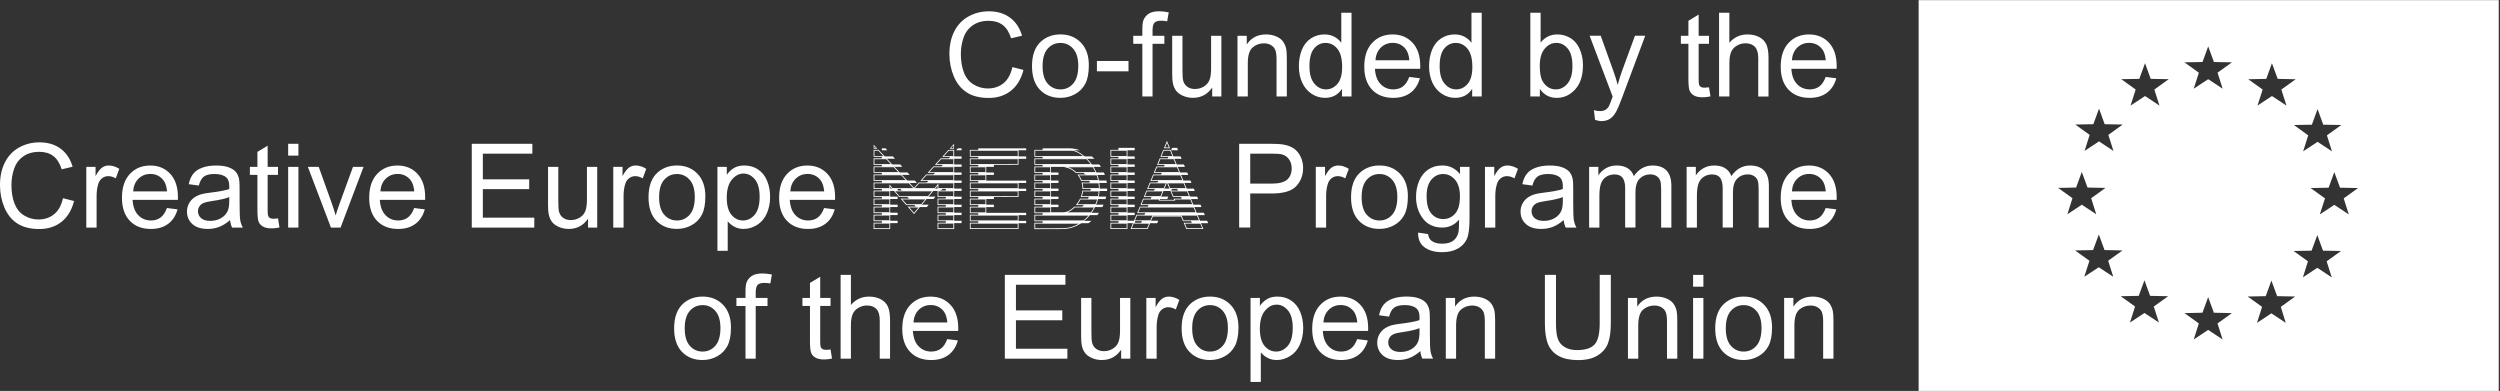 <svg enable-background="new 0 0 1068 167" viewBox="0 0 1068 167" xmlns="http://www.w3.org/2000/svg" xmlns:xlink="http://www.w3.org/1999/xlink"><rect x="0" y="0" width="1068" height="167" fill="#333333" stroke="none"/><clipPath id="a"><path d="m0 .05h1067.46v166.89h-1067.46z"/></clipPath><g fill="#fff"><path d="m432.49 28.67 4.74 1.2c-.99 3.89-2.78 6.85-5.36 8.9-2.58 2.04-5.73 3.07-9.46 3.07-3.86 0-6.99-.79-9.41-2.36s-4.26-3.84-5.52-6.82-1.89-6.18-1.89-9.6c0-3.73.71-6.98 2.14-9.75 1.42-2.77 3.45-4.88 6.08-6.32s5.52-2.16 8.68-2.16c3.58 0 6.59.91 9.03 2.74 2.44 1.82 4.14 4.39 5.1 7.69l-4.66 1.1c-.83-2.61-2.04-4.5-3.61-5.69-1.58-1.19-3.57-1.78-5.96-1.78-2.75 0-5.05.66-6.9 1.98s-3.15 3.09-3.89 5.31c-.75 2.22-1.12 4.51-1.12 6.87 0 3.04.44 5.7 1.33 7.97s2.27 3.97 4.14 5.09 3.9 1.68 6.08 1.68c2.65 0 4.9-.77 6.74-2.29 1.83-1.55 3.07-3.82 3.72-6.83"/><path d="m440.87 28.25c0-4.8 1.33-8.36 4-10.67 2.23-1.92 4.95-2.88 8.15-2.88 3.57 0 6.48 1.17 8.74 3.5 2.26 2.34 3.39 5.56 3.39 9.68 0 3.34-.5 5.96-1.5 7.87s-2.46 3.4-4.37 4.46-4 1.59-6.26 1.59c-3.63 0-6.56-1.16-8.8-3.49-2.23-2.33-3.35-5.68-3.35-10.06m4.52 0c0 3.32.72 5.81 2.17 7.46s3.27 2.48 5.47 2.48c2.18 0 3.99-.83 5.44-2.49s2.17-4.19 2.17-7.59c0-3.21-.73-5.64-2.18-7.29-1.46-1.65-3.27-2.48-5.43-2.48-2.2 0-4.02.82-5.47 2.46-1.45 1.65-2.17 4.13-2.17 7.45z"/><path d="m468.6 26.05h13.5v4.42h-13.5z"/><path d="m488.01 41.21v-22.5h-3.88v-3.42h3.88v-2.76c0-1.74.15-3.04.46-3.88.42-1.14 1.17-2.06 2.23-2.77 1.07-.71 2.56-1.06 4.48-1.06 1.24 0 2.6.15 4.1.44l-.66 3.83c-.91-.16-1.77-.25-2.59-.25-1.34 0-2.28.29-2.83.86s-.83 1.63-.83 3.2v2.39h5.05v3.42h-5.05v22.51h-4.36"/><path d="m517.85 41.21v-3.81c-2.02 2.93-4.76 4.39-8.23 4.39-1.53 0-2.96-.29-4.28-.88-1.33-.59-2.31-1.32-2.95-2.21s-1.1-1.97-1.36-3.26c-.18-.86-.27-2.23-.27-4.1v-16.05h4.39v14.38c0 2.29.09 3.84.27 4.64.28 1.16.86 2.06 1.76 2.72.89.66 2 .99 3.32.99s2.55-.34 3.71-1.01c1.16-.68 1.97-1.6 2.45-2.76s.72-2.85.72-5.07v-13.89h4.39v25.93h-3.92"/><path d="m528.66 41.21v-25.92h3.96v3.69c1.9-2.85 4.65-4.27 8.25-4.27 1.56 0 3 .28 4.31.84s2.29 1.3 2.94 2.21 1.11 1.99 1.37 3.25c.16.81.24 2.24.24 4.27v15.94h-4.39v-15.78c0-1.79-.17-3.13-.51-4.02s-.95-1.59-1.82-2.12-1.89-.79-3.06-.79c-1.87 0-3.49.6-4.85 1.78-1.36 1.19-2.04 3.44-2.04 6.76v14.16z"/><path d="m573.29 41.21v-3.27c-1.65 2.57-4.06 3.86-7.25 3.86-2.07 0-3.97-.57-5.7-1.71s-3.08-2.73-4.03-4.77-1.43-4.39-1.43-7.04c0-2.59.43-4.94 1.29-7.04.86-2.11 2.16-3.72 3.88-4.85 1.72-1.12 3.65-1.68 5.79-1.68 1.56 0 2.95.33 4.18.99 1.22.66 2.21 1.52 2.98 2.58v-12.85h4.37v35.79h-4.08m-13.89-12.94c0 3.32.7 5.8 2.1 7.45 1.4 1.64 3.05 2.46 4.96 2.46 1.92 0 3.55-.79 4.9-2.36 1.34-1.57 2.01-3.97 2.01-7.19 0-3.55-.68-6.15-2.05-7.81s-3.05-2.49-5.05-2.49c-1.95 0-3.59.8-4.9 2.39-1.32 1.6-1.97 4.11-1.97 7.55z"/><path d="m602.03 32.87 4.54.56c-.72 2.65-2.04 4.71-3.98 6.18s-4.41 2.2-7.42 2.2c-3.79 0-6.8-1.17-9.02-3.5s-3.33-5.61-3.33-9.83c0-4.36 1.12-7.75 3.37-10.16s5.16-3.61 8.74-3.61c3.47 0 6.3 1.18 8.5 3.54s3.3 5.68 3.3 9.96c0 .26-.01.65-.02 1.17h-19.34c.16 2.85.97 5.03 2.42 6.54s3.25 2.27 5.42 2.27c1.61 0 2.99-.42 4.13-1.27 1.12-.85 2.02-2.2 2.69-4.05m-14.43-7.11h14.48c-.2-2.18-.75-3.82-1.66-4.91-1.4-1.69-3.21-2.54-5.44-2.54-2.02 0-3.72.68-5.09 2.03-1.38 1.35-2.15 3.16-2.29 5.42z"/><path d="m628.91 41.21v-3.27c-1.64 2.57-4.06 3.86-7.25 3.86-2.07 0-3.97-.57-5.7-1.71s-3.08-2.73-4.03-4.77-1.43-4.39-1.43-7.04c0-2.59.43-4.94 1.29-7.04.86-2.11 2.16-3.72 3.88-4.85 1.72-1.12 3.65-1.68 5.79-1.68 1.56 0 2.95.33 4.17.99s2.21 1.52 2.98 2.58v-12.85h4.37v35.79h-4.07m-13.89-12.94c0 3.32.7 5.8 2.1 7.45 1.4 1.64 3.05 2.46 4.96 2.46 1.92 0 3.55-.79 4.9-2.36 1.34-1.57 2.01-3.97 2.01-7.19 0-3.55-.68-6.15-2.05-7.81s-3.05-2.49-5.05-2.49c-1.95 0-3.59.8-4.9 2.39-1.32 1.6-1.97 4.11-1.97 7.55z"/><path d="m657.84 41.21h-4.08v-35.78h4.39v12.77c1.86-2.33 4.22-3.49 7.1-3.49 1.6 0 3.1.32 4.53.97 1.42.64 2.6 1.55 3.52 2.71s1.64 2.57 2.16 4.21.78 3.4.78 5.27c0 4.44-1.1 7.88-3.3 10.3-2.2 2.43-4.83 3.64-7.91 3.64-3.06 0-5.46-1.28-7.2-3.83v3.23m-.04-13.15c0 3.11.42 5.35 1.27 6.74 1.38 2.26 3.26 3.39 5.61 3.39 1.92 0 3.58-.83 4.98-2.5s2.1-4.15 2.1-7.46c0-3.39-.67-5.88-2.01-7.49s-2.97-2.42-4.87-2.42c-1.92 0-3.58.83-4.98 2.5s-2.1 4.08-2.1 7.24z"/><path d="m681.4 51.2-.49-4.13c.96.26 1.8.39 2.51.39.98 0 1.76-.16 2.34-.49.59-.32 1.06-.78 1.44-1.37.28-.44.72-1.53 1.34-3.27.08-.24.21-.6.39-1.07l-9.84-25.98h4.74l5.39 15.01c.7 1.9 1.33 3.91 1.88 6.01.5-2.02 1.11-3.99 1.81-5.91l5.54-15.11h4.39l-9.86 26.37c-1.06 2.85-1.88 4.81-2.47 5.89-.78 1.45-1.68 2.51-2.68 3.18-1.01.68-2.21 1.01-3.61 1.01-.84.01-1.78-.17-2.82-.53"/><path d="m730.08 37.29.64 3.88c-1.24.26-2.34.39-3.32.39-1.6 0-2.83-.25-3.71-.76-.88-.5-1.5-1.17-1.86-1.99s-.54-2.55-.54-5.19v-14.91h-3.22v-3.42h3.22v-6.42l4.37-2.64v9.06h4.42v3.42h-4.42v15.16c0 1.25.08 2.06.23 2.42s.41.64.75.86c.35.21.85.32 1.5.32.5-.01 1.14-.07 1.94-.18"/><path d="m734.38 41.21v-35.78h4.4v12.84c2.05-2.38 4.64-3.56 7.76-3.56 1.92 0 3.59.38 5.01 1.14s2.43 1.8 3.04 3.14c.61 1.33.92 3.27.92 5.81v16.43h-4.39v-16.44c0-2.2-.48-3.8-1.43-4.8s-2.3-1.5-4.04-1.5c-1.3 0-2.53.34-3.67 1.01-1.15.68-1.97 1.59-2.45 2.75-.49 1.15-.73 2.75-.73 4.79v14.18h-4.42"/><path d="m779.93 32.87 4.54.56c-.72 2.65-2.04 4.71-3.98 6.18s-4.41 2.2-7.42 2.2c-3.79 0-6.8-1.17-9.02-3.5s-3.33-5.61-3.33-9.83c0-4.36 1.12-7.75 3.37-10.16s5.16-3.61 8.74-3.61c3.47 0 6.3 1.18 8.5 3.54s3.3 5.68 3.3 9.96c0 .26-.01.65-.02 1.17h-19.34c.16 2.85.97 5.03 2.42 6.54s3.26 2.27 5.42 2.27c1.61 0 2.99-.42 4.13-1.27 1.12-.85 2.02-2.2 2.69-4.05m-14.43-7.11h14.48c-.2-2.18-.75-3.82-1.66-4.91-1.4-1.69-3.22-2.54-5.44-2.54-2.02 0-3.71.68-5.09 2.03s-2.14 3.16-2.29 5.42z"/><path d="m26.9 84.67 4.74 1.2c-.99 3.89-2.78 6.86-5.36 8.9s-5.73 3.07-9.46 3.07c-3.86 0-6.99-.79-9.41-2.36s-4.26-3.85-5.52-6.82c-1.26-2.99-1.89-6.19-1.89-9.61 0-3.73.71-6.98 2.14-9.75 1.43-2.78 3.45-4.88 6.08-6.33 2.63-1.44 5.52-2.16 8.68-2.16 3.58 0 6.59.91 9.03 2.73s4.14 4.39 5.1 7.69l-4.66 1.1c-.83-2.6-2.03-4.5-3.61-5.69s-3.56-1.78-5.96-1.78c-2.75 0-5.05.66-6.9 1.98s-3.14 3.09-3.89 5.31-1.12 4.51-1.12 6.87c0 3.04.44 5.7 1.33 7.97s2.26 3.97 4.14 5.09c1.87 1.12 3.9 1.68 6.08 1.68 2.65 0 4.9-.76 6.74-2.3 1.83-1.51 3.07-3.78 3.72-6.79"/><path d="m36.87 97.22v-25.93h3.95v3.93c1.01-1.84 1.94-3.05 2.8-3.64.85-.59 1.79-.88 2.82-.88 1.48 0 2.99.47 4.52 1.42l-1.51 4.08c-1.07-.64-2.15-.95-3.22-.95-.96 0-1.82.29-2.59.87s-1.31 1.38-1.64 2.4c-.49 1.56-.73 3.27-.73 5.13v13.58h-4.4"/><path d="m71.31 88.87 4.54.56c-.72 2.65-2.04 4.71-3.98 6.18-1.94 1.46-4.41 2.2-7.42 2.2-3.79 0-6.8-1.17-9.02-3.5-2.22-2.34-3.33-5.61-3.33-9.83 0-4.36 1.12-7.75 3.37-10.16s5.16-3.61 8.74-3.61c3.47 0 6.3 1.18 8.5 3.54s3.3 5.68 3.3 9.96c0 .26-.01.65-.02 1.17h-19.35c.16 2.85.97 5.03 2.42 6.54s3.25 2.27 5.42 2.27c1.61 0 2.99-.42 4.13-1.27s2.03-2.2 2.7-4.05m-14.43-7.11h14.48c-.19-2.18-.75-3.82-1.66-4.91-1.4-1.69-3.22-2.54-5.44-2.54-2.02 0-3.72.68-5.09 2.03-1.38 1.35-2.14 3.16-2.29 5.42z"/><path d="m98.29 94.02c-1.63 1.38-3.19 2.36-4.7 2.93s-3.12.85-4.85.85c-2.85 0-5.04-.7-6.57-2.09s-2.29-3.17-2.29-5.34c0-1.27.29-2.43.87-3.48s1.33-1.89 2.27-2.53 1.99-1.11 3.16-1.44c.86-.23 2.16-.45 3.91-.66 3.55-.42 6.16-.93 7.84-1.51.01-.6.02-.98.02-1.15 0-1.79-.42-3.05-1.24-3.78-1.12-.99-2.79-1.49-5.01-1.49-2.07 0-3.59.36-4.58 1.09-.99.72-1.71 2.01-2.19 3.85l-4.3-.59c.39-1.84 1.03-3.32 1.93-4.45.89-1.13 2.19-2 3.88-2.61s3.65-.91 5.88-.91c2.21 0 4.01.26 5.39.78s2.4 1.18 3.05 1.97 1.11 1.79 1.37 2.99c.15.75.22 2.1.22 4.05v5.86c0 4.09.09 6.67.28 7.75s.56 2.12 1.11 3.11h-4.59c-.44-.91-.73-1.98-.86-3.2m-.36-9.82c-1.6.65-3.99 1.2-7.18 1.66-1.81.26-3.08.55-3.83.88s-1.33.8-1.73 1.43c-.41.63-.61 1.32-.61 2.09 0 1.17.44 2.15 1.33 2.93s2.18 1.17 3.89 1.17c1.69 0 3.2-.37 4.52-1.11s2.29-1.75 2.91-3.04c.47-.99.71-2.46.71-4.39v-1.62z"/><path d="m118.77 93.29.63 3.88c-1.24.26-2.34.39-3.32.39-1.6 0-2.83-.25-3.71-.76-.88-.5-1.5-1.17-1.86-1.99s-.54-2.55-.54-5.19v-14.91h-3.22v-3.42h3.22v-6.42l4.37-2.64v9.06h4.42v3.42h-4.42v15.16c0 1.25.08 2.06.23 2.42s.41.64.76.85.85.32 1.5.32c.5 0 1.15-.06 1.94-.17"/><path d="m123.1 61.43h4.39v5.05h-4.39zm0 9.86h4.39v25.93h-4.39z"/><path d="m141.38 97.22-9.86-25.93h4.64l5.57 15.53c.6 1.68 1.15 3.42 1.66 5.22.39-1.37.93-3.01 1.64-4.93l5.76-15.82h4.52l-9.82 25.93z"/><path d="m176.93 88.87 4.54.56c-.72 2.65-2.04 4.71-3.98 6.18-1.94 1.46-4.41 2.2-7.42 2.2-3.79 0-6.8-1.17-9.02-3.5-2.22-2.34-3.33-5.61-3.33-9.83 0-4.36 1.12-7.75 3.37-10.16s5.16-3.61 8.74-3.61c3.47 0 6.3 1.18 8.5 3.54s3.3 5.68 3.3 9.96c0 .26-.01.65-.02 1.17h-19.34c.16 2.85.97 5.03 2.42 6.54s3.25 2.27 5.42 2.27c1.61 0 2.99-.42 4.13-1.27 1.12-.85 2.02-2.2 2.69-4.05m-14.43-7.11h14.48c-.2-2.18-.75-3.82-1.66-4.91-1.4-1.69-3.21-2.54-5.44-2.54-2.02 0-3.71.68-5.09 2.03s-2.14 3.16-2.29 5.42z"/><path d="m201.54 97.22v-35.79h25.88v4.22h-21.15v10.96h19.8v4.2h-19.8v12.18h21.98v4.23z"/><path d="m251.22 97.22v-3.81c-2.02 2.93-4.76 4.39-8.23 4.39-1.53 0-2.96-.29-4.29-.88s-2.31-1.32-2.95-2.21-1.1-1.97-1.36-3.26c-.18-.86-.27-2.23-.27-4.1v-16.06h4.39v14.38c0 2.29.09 3.84.27 4.64.28 1.16.86 2.06 1.76 2.72.89.66 2 .99 3.32.99s2.56-.34 3.71-1.01c1.16-.67 1.97-1.59 2.45-2.76.48-1.16.72-2.85.72-5.07v-13.89h4.39v25.93z"/><path d="m261.99 97.22v-25.93h3.95v3.93c1.01-1.84 1.94-3.05 2.8-3.64s1.8-.88 2.82-.88c1.48 0 2.99.47 4.52 1.42l-1.51 4.08c-1.08-.64-2.15-.95-3.22-.95-.96 0-1.82.29-2.59.87s-1.31 1.38-1.64 2.4c-.49 1.56-.73 3.27-.73 5.13v13.58h-4.4"/><path d="m277.05 84.25c0-4.8 1.33-8.36 4-10.67 2.23-1.92 4.95-2.88 8.15-2.88 3.56 0 6.48 1.17 8.74 3.5 2.26 2.34 3.39 5.56 3.39 9.68 0 3.34-.5 5.96-1.5 7.87s-2.46 3.4-4.37 4.45c-1.91 1.06-4 1.59-6.26 1.59-3.63 0-6.56-1.16-8.8-3.49-2.23-2.32-3.35-5.67-3.35-10.05m4.52 0c0 3.32.72 5.81 2.17 7.46s3.27 2.48 5.47 2.48c2.18 0 3.99-.83 5.44-2.49s2.17-4.19 2.17-7.59c0-3.21-.73-5.64-2.18-7.29-1.46-1.65-3.27-2.48-5.43-2.48-2.2 0-4.02.82-5.47 2.46-1.45 1.65-2.17 4.13-2.17 7.45z"/><path d="m306.49 107.15v-35.86h4v3.37c.94-1.32 2.01-2.31 3.2-2.97s2.63-.99 4.32-.99c2.21 0 4.17.57 5.86 1.71s2.97 2.75 3.83 4.82c.86 2.08 1.29 4.35 1.29 6.82 0 2.65-.48 5.04-1.43 7.17-.95 2.12-2.34 3.75-4.15 4.88-1.82 1.13-3.72 1.7-5.72 1.7-1.47 0-2.78-.31-3.94-.93s-2.12-1.4-2.87-2.34v12.62zm3.98-22.75c0 3.34.67 5.8 2.03 7.4 1.35 1.6 2.99 2.39 4.91 2.39 1.95 0 3.62-.83 5.02-2.48 1.39-1.65 2.09-4.21 2.09-7.68 0-3.3-.68-5.78-2.04-7.42s-2.98-2.47-4.87-2.47c-1.87 0-3.53.88-4.97 2.62-1.45 1.76-2.17 4.3-2.17 7.64z"/><path d="m352.05 88.87 4.54.56c-.72 2.65-2.04 4.71-3.98 6.18-1.94 1.46-4.41 2.2-7.42 2.2-3.79 0-6.8-1.17-9.02-3.5-2.22-2.34-3.33-5.61-3.33-9.83 0-4.36 1.12-7.75 3.37-10.16s5.16-3.61 8.74-3.61c3.47 0 6.3 1.18 8.5 3.54s3.3 5.68 3.3 9.96c0 .26-.01.65-.02 1.17h-19.34c.16 2.85.97 5.03 2.42 6.54s3.25 2.27 5.42 2.27c1.61 0 2.99-.42 4.13-1.27 1.12-.85 2.02-2.2 2.69-4.05m-14.43-7.11h14.48c-.2-2.18-.75-3.82-1.66-4.91-1.4-1.69-3.21-2.54-5.44-2.54-2.02 0-3.71.68-5.09 2.03s-2.14 3.16-2.29 5.42z"/><path d="m529.37 97.22v-35.79h13.5c2.38 0 4.19.11 5.44.34 1.76.29 3.23.85 4.42 1.67s2.15 1.97 2.87 3.45 1.09 3.11 1.09 4.88c0 3.04-.97 5.62-2.91 7.73s-5.44 3.16-10.5 3.16h-9.18v14.55h-4.73m4.74-18.77h9.25c3.06 0 5.23-.57 6.52-1.71s1.93-2.74 1.93-4.81c0-1.5-.38-2.78-1.14-3.85s-1.75-1.77-2.99-2.11c-.8-.21-2.27-.32-4.42-.32h-9.16v12.8z"/><path d="m562.11 97.22v-25.93h3.96v3.93c1.01-1.84 1.94-3.05 2.8-3.64.85-.59 1.79-.88 2.82-.88 1.48 0 2.99.47 4.52 1.42l-1.51 4.08c-1.08-.64-2.15-.95-3.22-.95-.96 0-1.82.29-2.59.87s-1.31 1.38-1.64 2.4c-.49 1.56-.73 3.27-.73 5.13v13.58h-4.41"/><path d="m577.17 84.25c0-4.8 1.33-8.36 4-10.67 2.23-1.92 4.95-2.88 8.15-2.88 3.57 0 6.48 1.17 8.74 3.5 2.26 2.34 3.39 5.56 3.39 9.68 0 3.34-.5 5.96-1.5 7.87s-2.46 3.4-4.37 4.45c-1.91 1.06-4 1.59-6.26 1.59-3.63 0-6.56-1.16-8.8-3.49-2.23-2.32-3.35-5.67-3.35-10.05m4.52 0c0 3.32.72 5.81 2.17 7.46s3.27 2.48 5.47 2.48c2.18 0 3.99-.83 5.44-2.49s2.17-4.19 2.17-7.59c0-3.21-.73-5.64-2.18-7.29-1.46-1.65-3.27-2.48-5.43-2.48-2.2 0-4.02.82-5.47 2.46-1.45 1.65-2.17 4.13-2.17 7.45z"/><path d="m605.81 99.36 4.27.64c.18 1.32.67 2.28 1.49 2.88 1.09.81 2.58 1.22 4.47 1.22 2.03 0 3.61-.41 4.71-1.22 1.11-.81 1.85-1.95 2.25-3.42.23-.9.33-2.77.32-5.64-1.92 2.26-4.31 3.39-7.18 3.39-3.57 0-6.32-1.29-8.28-3.86-1.95-2.57-2.93-5.65-2.93-9.25 0-2.47.45-4.76 1.34-6.85.9-2.09 2.19-3.71 3.9-4.85 1.7-1.14 3.7-1.71 5.99-1.71 3.06 0 5.58 1.24 7.57 3.71v-3.12h4.05v22.42c0 4.04-.41 6.9-1.23 8.58s-2.12 3.02-3.91 3.99c-1.78.98-3.98 1.46-6.58 1.46-3.09 0-5.59-.69-7.5-2.09-1.9-1.38-2.82-3.48-2.75-6.28m3.64-15.57c0 3.4.67 5.88 2.03 7.45 1.35 1.56 3.04 2.34 5.08 2.34 2.02 0 3.71-.78 5.08-2.33s2.05-3.99 2.05-7.31c0-3.17-.7-5.57-2.11-7.18s-3.1-2.42-5.09-2.42c-1.95 0-3.61.79-4.98 2.38-1.38 1.59-2.06 3.94-2.06 7.07z"/><path d="m634.38 97.22v-25.93h3.96v3.93c1.01-1.84 1.94-3.05 2.8-3.64.85-.59 1.79-.88 2.82-.88 1.48 0 2.99.47 4.52 1.42l-1.51 4.08c-1.07-.64-2.15-.95-3.22-.95-.96 0-1.82.29-2.59.87s-1.31 1.38-1.64 2.4c-.49 1.56-.73 3.27-.73 5.13v13.58h-4.41"/><path d="m667.99 94.02c-1.63 1.38-3.19 2.36-4.7 2.93s-3.12.85-4.85.85c-2.85 0-5.04-.7-6.57-2.09s-2.29-3.17-2.29-5.34c0-1.27.29-2.43.87-3.48s1.33-1.89 2.27-2.53 1.99-1.11 3.16-1.44c.86-.23 2.16-.45 3.91-.66 3.55-.42 6.16-.93 7.84-1.51.02-.6.02-.98.02-1.15 0-1.79-.41-3.05-1.24-3.78-1.12-.99-2.79-1.49-5.01-1.49-2.07 0-3.59.36-4.58 1.09-.98.72-1.71 2.01-2.18 3.85l-4.3-.59c.39-1.84 1.03-3.32 1.93-4.45.89-1.13 2.19-2 3.88-2.61s3.65-.91 5.88-.91c2.21 0 4.01.26 5.4.78 1.38.52 2.4 1.18 3.05 1.97s1.11 1.79 1.37 2.99c.15.75.22 2.1.22 4.05v5.86c0 4.09.09 6.67.28 7.75s.56 2.12 1.11 3.11h-4.59c-.45-.91-.75-1.98-.88-3.2m-.36-9.82c-1.6.65-3.99 1.2-7.18 1.66-1.81.26-3.08.55-3.83.88s-1.33.8-1.73 1.43c-.41.63-.61 1.32-.61 2.09 0 1.17.44 2.15 1.33 2.93s2.18 1.17 3.89 1.17c1.69 0 3.2-.37 4.52-1.11s2.29-1.75 2.91-3.04c.47-.99.71-2.46.71-4.39v-1.62z"/><path d="m678.88 97.22v-25.93h3.93v3.64c.81-1.27 1.9-2.29 3.25-3.07 1.35-.77 2.89-1.16 4.61-1.16 1.92 0 3.49.4 4.72 1.2s2.1 1.91 2.6 3.35c2.05-3.03 4.72-4.54 8.01-4.54 2.57 0 4.55.71 5.93 2.14 1.38 1.42 2.08 3.62 2.08 6.58v17.8h-4.37v-16.35c0-1.76-.14-3.02-.43-3.8-.28-.77-.8-1.39-1.55-1.87-.75-.47-1.63-.71-2.64-.71-1.82 0-3.34.61-4.54 1.82s-1.81 3.15-1.81 5.82v15.06h-4.4v-16.83c0-1.95-.36-3.42-1.07-4.4-.72-.98-1.89-1.46-3.52-1.46-1.24 0-2.38.33-3.43.98s-1.81 1.6-2.28 2.86c-.47 1.25-.71 3.06-.71 5.42v13.45z"/><path d="m720.53 97.22v-25.93h3.93v3.64c.81-1.27 1.89-2.29 3.25-3.07 1.35-.77 2.89-1.16 4.61-1.16 1.92 0 3.49.4 4.72 1.2s2.1 1.91 2.6 3.35c2.05-3.03 4.72-4.54 8.01-4.54 2.57 0 4.55.71 5.93 2.14 1.38 1.42 2.08 3.62 2.08 6.58v17.8h-4.37v-16.35c0-1.76-.14-3.02-.43-3.8-.28-.77-.8-1.39-1.55-1.87-.75-.47-1.63-.71-2.64-.71-1.82 0-3.34.61-4.54 1.82s-1.81 3.15-1.81 5.82v15.06h-4.39v-16.83c0-1.95-.36-3.42-1.08-4.4s-1.89-1.46-3.51-1.46c-1.24 0-2.38.33-3.43.98s-1.81 1.6-2.28 2.86c-.47 1.25-.71 3.06-.71 5.42v13.45z"/><path d="m779.93 88.87 4.54.56c-.72 2.65-2.04 4.71-3.98 6.18-1.94 1.46-4.41 2.2-7.42 2.2-3.79 0-6.8-1.17-9.02-3.5-2.22-2.34-3.33-5.61-3.33-9.83 0-4.36 1.12-7.75 3.37-10.16s5.16-3.61 8.74-3.61c3.47 0 6.3 1.18 8.5 3.54s3.3 5.68 3.3 9.96c0 .26-.01.65-.02 1.17h-19.34c.16 2.85.97 5.03 2.42 6.54s3.26 2.27 5.42 2.27c1.61 0 2.99-.42 4.13-1.27 1.12-.85 2.02-2.2 2.69-4.05m-14.43-7.11h14.48c-.2-2.18-.75-3.82-1.66-4.91-1.4-1.69-3.22-2.54-5.44-2.54-2.02 0-3.71.68-5.09 2.03s-2.14 3.16-2.29 5.42z"/><path d="m287.99 140.25c0-4.8 1.33-8.36 4-10.67 2.23-1.92 4.95-2.88 8.15-2.88 3.57 0 6.48 1.17 8.74 3.5 2.26 2.34 3.39 5.56 3.39 9.68 0 3.34-.5 5.96-1.5 7.87s-2.46 3.4-4.37 4.46-4 1.59-6.26 1.59c-3.63 0-6.56-1.16-8.8-3.49-2.23-2.33-3.35-5.68-3.35-10.06m4.52 0c0 3.32.72 5.81 2.17 7.46s3.27 2.48 5.47 2.48c2.18 0 4-.83 5.45-2.49s2.17-4.19 2.17-7.59c0-3.21-.73-5.64-2.18-7.29-1.46-1.65-3.27-2.48-5.43-2.48-2.2 0-4.02.82-5.47 2.46-1.46 1.65-2.18 4.13-2.18 7.45z"/><path d="m318.48 153.22v-22.51h-3.88v-3.42h3.88v-2.76c0-1.74.15-3.04.46-3.88.42-1.14 1.17-2.06 2.23-2.77 1.07-.71 2.56-1.06 4.48-1.06 1.24 0 2.6.15 4.1.44l-.66 3.83c-.91-.16-1.77-.24-2.59-.24-1.34 0-2.28.29-2.83.85-.55.57-.83 1.64-.83 3.2v2.39h5.05v3.42h-5.05v22.51z"/><path d="m354.81 149.29.63 3.88c-1.24.26-2.34.39-3.32.39-1.6 0-2.83-.25-3.71-.76-.88-.5-1.5-1.17-1.85-1.99-.36-.82-.54-2.55-.54-5.19v-14.92h-3.22v-3.42h3.22v-6.42l4.37-2.64v9.06h4.42v3.42h-4.42v15.16c0 1.25.08 2.06.23 2.42s.41.64.76.85.85.32 1.5.32c.49.01 1.13-.05 1.93-.16"/><path d="m359.11 153.22v-35.79h4.4v12.84c2.05-2.38 4.64-3.56 7.76-3.56 1.92 0 3.59.38 5 1.14 1.42.75 2.43 1.8 3.04 3.14.61 1.33.92 3.27.92 5.81v16.43h-4.4v-16.43c0-2.2-.48-3.8-1.43-4.8s-2.3-1.5-4.04-1.5c-1.3 0-2.53.34-3.67 1.01-1.15.67-1.97 1.59-2.45 2.75-.49 1.16-.73 2.75-.73 4.78v14.18z"/><path d="m404.66 144.87 4.54.56c-.72 2.65-2.04 4.71-3.98 6.18s-4.41 2.2-7.42 2.2c-3.79 0-6.8-1.17-9.02-3.5s-3.33-5.61-3.33-9.83c0-4.36 1.12-7.75 3.37-10.16s5.16-3.61 8.74-3.61c3.47 0 6.3 1.18 8.5 3.54s3.3 5.68 3.3 9.96c0 .26-.01.65-.03 1.17h-19.34c.16 2.85.97 5.03 2.42 6.54s3.25 2.27 5.42 2.27c1.61 0 2.99-.42 4.13-1.27 1.13-.85 2.03-2.2 2.7-4.05m-14.43-7.11h14.48c-.2-2.18-.75-3.82-1.66-4.91-1.4-1.69-3.21-2.54-5.45-2.54-2.02 0-3.71.68-5.09 2.03-1.37 1.35-2.13 3.16-2.28 5.42z"/><path d="m429.27 153.22v-35.79h25.88v4.22h-21.14v10.96h19.8v4.2h-19.8v12.18h21.97v4.23z"/><path d="m478.95 153.22v-3.81c-2.02 2.93-4.76 4.39-8.23 4.39-1.53 0-2.96-.29-4.29-.88s-2.31-1.32-2.95-2.21-1.1-1.97-1.36-3.26c-.18-.86-.27-2.23-.27-4.1v-16.06h4.4v14.38c0 2.29.09 3.84.27 4.64.28 1.16.86 2.06 1.76 2.72.89.66 2 .99 3.32.99s2.56-.34 3.71-1.01c1.16-.68 1.97-1.6 2.45-2.76s.72-2.85.72-5.07v-13.89h4.39v25.93z"/><path d="m489.72 153.22v-25.93h3.96v3.93c1.01-1.84 1.94-3.05 2.79-3.64.86-.59 1.8-.88 2.82-.88 1.48 0 2.99.47 4.52 1.42l-1.51 4.08c-1.07-.63-2.15-.95-3.22-.95-.96 0-1.82.29-2.59.87s-1.31 1.38-1.64 2.4c-.49 1.56-.73 3.27-.73 5.13v13.57z"/><path d="m504.79 140.25c0-4.8 1.33-8.36 4-10.67 2.23-1.92 4.95-2.88 8.15-2.88 3.57 0 6.48 1.17 8.74 3.5 2.26 2.34 3.39 5.56 3.39 9.68 0 3.34-.5 5.96-1.5 7.87s-2.46 3.4-4.37 4.46-4 1.59-6.26 1.59c-3.63 0-6.56-1.16-8.8-3.49s-3.35-5.68-3.35-10.06m4.51 0c0 3.32.72 5.81 2.17 7.46s3.27 2.48 5.47 2.48c2.18 0 3.99-.83 5.45-2.49 1.45-1.66 2.17-4.19 2.17-7.59 0-3.21-.73-5.64-2.18-7.29-1.46-1.65-3.27-2.48-5.43-2.48-2.2 0-4.02.82-5.47 2.46-1.46 1.65-2.18 4.13-2.18 7.45z"/><path d="m534.23 163.15v-35.86h4v3.37c.94-1.32 2.01-2.31 3.2-2.97s2.63-.99 4.32-.99c2.21 0 4.17.57 5.86 1.71s2.97 2.75 3.83 4.82c.86 2.08 1.29 4.35 1.29 6.82 0 2.65-.47 5.04-1.43 7.17-.95 2.12-2.34 3.75-4.15 4.88s-3.72 1.7-5.72 1.7c-1.47 0-2.78-.31-3.94-.93s-2.12-1.4-2.87-2.34v12.62zm3.98-22.75c0 3.34.67 5.8 2.03 7.4s2.99 2.39 4.91 2.39c1.95 0 3.62-.83 5.02-2.48 1.39-1.65 2.09-4.21 2.09-7.68 0-3.3-.68-5.78-2.04-7.42s-2.98-2.47-4.87-2.47c-1.87 0-3.53.88-4.97 2.62-1.45 1.76-2.17 4.3-2.17 7.64z"/><path d="m579.78 144.87 4.54.56c-.72 2.65-2.04 4.71-3.98 6.18s-4.41 2.2-7.42 2.2c-3.79 0-6.8-1.17-9.02-3.5s-3.33-5.61-3.33-9.83c0-4.36 1.12-7.75 3.37-10.16s5.16-3.61 8.74-3.61c3.47 0 6.3 1.18 8.5 3.54s3.3 5.68 3.3 9.96c0 .26-.01.65-.03 1.17h-19.34c.16 2.85.97 5.03 2.42 6.54s3.26 2.27 5.42 2.27c1.61 0 2.99-.42 4.13-1.27 1.13-.85 2.04-2.2 2.7-4.05m-14.42-7.11h14.48c-.2-2.18-.75-3.82-1.66-4.91-1.4-1.69-3.22-2.54-5.45-2.54-2.02 0-3.71.68-5.09 2.03s-2.14 3.16-2.28 5.42z"/><path d="m606.76 150.02c-1.63 1.38-3.2 2.36-4.7 2.93s-3.12.85-4.85.85c-2.85 0-5.04-.7-6.57-2.09s-2.29-3.17-2.29-5.34c0-1.27.29-2.43.87-3.48s1.33-1.89 2.27-2.53c.94-.63 1.99-1.12 3.16-1.44.86-.23 2.16-.45 3.91-.66 3.55-.42 6.16-.93 7.84-1.51.02-.6.03-.98.03-1.15 0-1.79-.42-3.05-1.24-3.78-1.12-.99-2.79-1.49-5.01-1.49-2.07 0-3.59.36-4.58 1.08-.99.73-1.71 2.01-2.18 3.85l-4.3-.59c.39-1.84 1.03-3.32 1.93-4.46.9-1.13 2.19-2 3.88-2.61s3.65-.91 5.88-.91c2.21 0 4.01.26 5.39.78s2.4 1.18 3.05 1.97 1.11 1.79 1.37 2.99c.15.75.22 2.1.22 4.05v5.86c0 4.09.09 6.67.28 7.75s.56 2.12 1.11 3.11h-4.59c-.45-.9-.75-1.96-.88-3.18m-.36-9.82c-1.59.65-3.99 1.21-7.18 1.66-1.81.26-3.09.55-3.83.88-.75.33-1.33.8-1.73 1.43-.41.63-.61 1.32-.61 2.09 0 1.17.44 2.15 1.33 2.93s2.19 1.17 3.9 1.17c1.69 0 3.2-.37 4.52-1.11s2.29-1.75 2.9-3.04c.47-.99.71-2.46.71-4.39v-1.62z"/><path d="m617.65 153.22v-25.93h3.96v3.69c1.9-2.85 4.65-4.27 8.25-4.27 1.56 0 3 .28 4.31.84s2.29 1.3 2.94 2.21 1.11 1.99 1.37 3.25c.16.81.24 2.24.24 4.27v15.94h-4.4v-15.77c0-1.79-.17-3.13-.51-4.02s-.95-1.59-1.82-2.12-1.89-.79-3.06-.79c-1.87 0-3.49.6-4.85 1.78-1.36 1.19-2.04 3.44-2.04 6.76v14.16z"/><path d="m683.4 117.43h4.74v20.68c0 3.6-.41 6.45-1.22 8.57s-2.28 3.84-4.41 5.16c-2.12 1.33-4.91 1.99-8.36 1.99-3.35 0-6.1-.58-8.23-1.73s-3.65-2.83-4.57-5.02c-.91-2.19-1.37-5.18-1.37-8.97v-20.68h4.74v20.65c0 3.11.29 5.4.87 6.87s1.57 2.61 2.98 3.41 3.13 1.2 5.16 1.2c3.48 0 5.97-.79 7.45-2.37s2.22-4.61 2.22-9.11z"/><path d="m695.46 153.22v-25.93h3.96v3.69c1.9-2.85 4.65-4.27 8.25-4.27 1.56 0 3 .28 4.31.84s2.29 1.3 2.94 2.21 1.11 1.99 1.37 3.25c.16.81.24 2.24.24 4.27v15.94h-4.39v-15.77c0-1.79-.17-3.13-.51-4.02s-.95-1.59-1.82-2.12-1.89-.79-3.06-.79c-1.87 0-3.49.6-4.85 1.78-1.36 1.19-2.04 3.44-2.04 6.76v14.16z"/><path d="m723.29 117.43h4.4v5.05h-4.4zm0 9.86h4.4v25.93h-4.4z"/><path d="m732.74 140.25c0-4.8 1.33-8.36 4-10.67 2.23-1.92 4.95-2.88 8.15-2.88 3.57 0 6.48 1.17 8.74 3.5 2.26 2.34 3.39 5.56 3.39 9.68 0 3.34-.5 5.96-1.5 7.87s-2.46 3.4-4.37 4.46-4 1.59-6.26 1.59c-3.63 0-6.56-1.16-8.8-3.49-2.23-2.33-3.35-5.68-3.35-10.06m4.52 0c0 3.32.72 5.81 2.17 7.46s3.27 2.48 5.47 2.48c2.18 0 4-.83 5.45-2.49s2.17-4.19 2.17-7.59c0-3.21-.73-5.64-2.19-7.29s-3.27-2.48-5.43-2.48c-2.2 0-4.02.82-5.47 2.46-1.45 1.65-2.17 4.13-2.17 7.45z"/><path clip-path="url(#a)" d="m762.18 153.22v-25.93h3.96v3.69c1.9-2.85 4.65-4.27 8.25-4.27 1.56 0 3 .28 4.31.84s2.29 1.3 2.94 2.21 1.11 1.99 1.37 3.25c.16.81.24 2.24.24 4.27v15.94h-4.4v-15.77c0-1.79-.17-3.13-.51-4.02s-.95-1.59-1.82-2.12-1.89-.79-3.06-.79c-1.87 0-3.49.6-4.85 1.78-1.36 1.19-2.04 3.44-2.04 6.76v14.16z"/><path clip-path="url(#a)" d="m819.64 167h247.82v-166.95h-247.82zm170.42-120.41 2.44 6.68 7.71.13-6.15 4.42 2.17 6.85-6.16-4.09-6.17 4.08 2.17-6.84-6.12-4.42 7.69-.13zm-21.91-12.9 2.42-6.67 2.46 6.67 7.69.16-6.13 4.41 2.19 6.84-6.2-4.07-6.18 4.06 2.21-6.83-6.16-4.41zm-73.88 19.37 2.44-6.65 2.41 6.65 7.69.14-6.12 4.43 2.18 6.85-6.18-4.09-6.16 4.09 2.17-6.85-6.13-4.43zm-15.04 27.21 7.68-.15 2.44-6.65 2.44 6.65 7.69.15-6.13 4.41 2.17 6.86-6.17-4.1-6.17 4.1 2.18-6.87zm17.36 33.9-6.18 4.05 2.2-6.82-6.14-4.41 7.7-.17 2.46-6.65 2.42 6.65 7.68.17-6.12 4.41 2.17 6.83zm25.7 23.6-6.18-4.06-6.19 4.08 2.18-6.84-6.14-4.41 7.71-.15 2.44-6.66 2.42 6.66 7.71.15-6.15 4.41zm-1.95-99.52 2.18 6.86-6.16-4.09-6.19 4.1 2.19-6.87-6.15-4.43 7.71-.13 2.44-6.69 2.42 6.69 7.71.13zm29.15 106.77-6.17-4.09-6.15 4.09 2.17-6.85-6.13-4.41 7.69-.17 2.42-6.66 2.45 6.66 7.68.17-6.12 4.41zm-2.15-113.97 2.18 6.84-6.18-4.07-6.18 4.08 2.2-6.84-6.16-4.43 7.72-.14 2.42-6.67 2.46 6.67 7.68.14zm29.14 106.87-6.14-4.06-6.16 4.07 2.18-6.84-6.16-4.42 7.72-.15 2.43-6.66 2.44 6.66 7.7.15-6.13 4.42zm19.65-19.43-6.17-4.09-6.16 4.09 2.16-6.85-6.14-4.42 7.69-.14 2.44-6.65 2.44 6.65 7.69.14-6.13 4.42zm7.28-26.89-6.19-4.09-6.19 4.09 2.21-6.85-6.14-4.42 7.69-.15 2.42-6.64 2.46 6.64 7.69.15-6.13 4.42z"/><path d="m504.18 73.86h-11.3l1.14-2.75h3.27l.29-.69h-3.28l1.13-2.75h6.19l1.14 2.75h-4.8l-.29.69h5.37zm-10.79-.34h10.27l-.85-2.06h-8.57zm4.35-3.44h4.51l-.85-2.06h-5.73l-.85 2.06z"/><path d="m501.34 66.99h-5.62l1.23-2.97h3.18zm-5.11-.35h4.6l-.94-2.28h-2.72z"/><path d="m508.44 84.17h-7.36l-1.14-2.75h3.27l-.29-.69h-3.27l-1.14-2.75h2.87l.4-.94.39.94h3.71l1.13 2.75h-3.71l.29.69h3.7zm-7.13-.34h6.61l-.85-2.06h-6.62zm1.48-3.44h3.71l-.85-2.06h-6.62l.85 2.06z"/><path d="m500.3 81.52-.32-.13.38-.89.31.13z"/><path d="m505.6 77.3h-14.14l1.14-2.75h11.87zm-13.63-.34h13.11l-.85-2.06h-11.41z"/><path d="m509.86 87.61h-22.66l1.14-2.75h3.28l.29-.69h-3.28l1.13-2.75h3.27l.29-.69h-3.28l1.14-2.75h3.28l.4-.92.32.13-.33.79h3.7l-1.14 2.75h-3.7l-.29.69h3.7l-1.14 2.75h-3.69l-.29.69h3.69l-.21.51h6.1l-.21-.51h7.36zm-22.15-.35h21.63l-.85-2.06h-6.61l.21.51h-7.13l.21-.51h-6.61zm4.34-3.43h3.69l.86-2.06h-6.62l-.85 2.06zm1.42-3.44h3.7l.85-2.06h-6.62l-.85 2.06z"/><path d="m514.08 97.83h-7.29l-1.12-2.66h7.3zm-7.06-.34h6.55l-.82-1.98h-6.56z"/><path d="m490.27 97.83h-7.29l2.52-6.1h26.06l1.13 2.75h-7.31l-.83-1.97h-12.05l-.83 1.97h-6.76v.69h6.47zm-6.78-.34h6.55l.83-1.98h-6.3v-.63zm22.12-3.35h6.57l-.85-2.06h-25.6l-.85 2.06h6.56l.83-1.97h12.52z"/><path d="m511.28 91.04h-25.5l1.14-2.75h23.23zm-24.99-.34h24.47l-.85-2.06h-22.77z"/><path d="m499.83 63.34h-2.61l1.3-3.16zm-2.09-.35h1.58l-.79-1.91z"/><path d="m414.32 77.98h20.8v2.79h-20.8zm.34 2.45h20.11v-2.11h-20.11z"/><path d="m414.32 74.55h7v2.79h-7zm.34 2.45h6.32v-2.1h-6.32z"/><path d="m414.32 71.11h7v2.75h-7zm.34 2.41h6.32v-2.06h-6.32z"/><path d="m421.15 70.42h-6.83v-2.75h20.79v2.71zm-6.49-.34 20.11-.04v-2.02h-20.11z"/><path d="m414.32 64.02h20.8v2.97h-20.8zm.34 2.62h20.11v-2.28h-20.11z"/><path d="m414.32 91.73h20.8v2.79h-20.8zm.34 2.45h20.11v-2.11h-20.11z"/><path d="m414.32 95.17h20.8v2.66h-20.8zm.34 2.32h20.11v-1.98h-20.11z"/><path d="m414.32 88.3h7v2.79h-7zm.34 2.45h6.32v-2.11h-6.32z"/><path d="m414.32 84.86h7v2.75h-7zm.34 2.4h6.32v-2.06h-6.32z"/><path d="m421.15 84.17h-6.83v-2.75h20.79v2.71zm-6.49-.34 20.11-.04v-2.02h-20.11z"/><path d="m469.77 80.74h-7.34v-.17c0-.88-.12-1.74-.36-2.58l.33-.09.03.1h3l-.01-.03.33-.11c.02.05.03.09.04.13h3.82l.02.15c.1.72.15 1.38.15 2zm-6.99-.35 6.65-.01.01-.24c0-.56-.04-1.16-.12-1.81h-6.8c.16.69.25 1.38.26 2.06z"/><path d="m465.08 84.96-.31-.15c.05-.11.13-.27.21-.47l.32.14c-.08.19-.16.36-.22.48"/><path d="m463.56 66.99h-21.66v-2.97h15.81c1.47 0 3.52 1 5.48 2.66zm-21.31-.35h20.36c-1.79-1.43-3.6-2.28-4.89-2.28h-15.47z"/><path d="m466.57 70.42h-24.67v-2.75h22.37l.05.05c.73.73 1.42 1.55 2.05 2.43zm-24.32-.34h23.65c-.55-.74-1.14-1.44-1.77-2.06h-21.89v2.06z"/><path d="m469.33 84.17h-7.64l.09-.23c.3-.79.5-1.59.59-2.36l.02-.15h7.35l-.02.19c-.07.81-.19 1.63-.37 2.43zm-7.15-.34h6.87c.14-.68.25-1.37.31-2.06h-6.67c-.09.67-.26 1.37-.51 2.06z"/><path d="m469.51 77.3h-7.66l-.04-.11c-.33-.84-.78-1.64-1.34-2.36l-.22-.28h8.49l.04.11c.29.81.53 1.63.69 2.43zm-7.43-.34h7c-.15-.68-.35-1.38-.59-2.06h-7.55c.47.63.85 1.32 1.14 2.06z"/><path d="m468.19 87.61h-8.58l.23-.28c.59-.74 1.1-1.53 1.51-2.37l.05-.1h7.76l-.06.22c-.23.81-.52 1.63-.86 2.43zm-7.87-.35h7.64c.29-.68.53-1.38.74-2.06h-7.1c-.35.73-.78 1.42-1.28 2.06z"/><path d="m463.67 74.65c-.17-.22-.41-.5-.71-.79h-3.36l-.05-.05c-1.37-1.31-3.09-2.17-4.74-2.36l.02-.34h12.2l.05.08c.5.81.94 1.62 1.29 2.43l.11.24h-5.02c.16.17.32.37.48.58zm-1.05-1.13h5.33c-.31-.68-.68-1.38-1.11-2.06h-10.49c1.21.41 2.39 1.12 3.39 2.06z"/><path d="m462.66 88.45-.24-.24c.13-.14.36-.38.62-.67l.26.22c-.22.25-.4.46-.64.69"/><path d="m462.99 94.53h-21.09v-2.79h23.83l-.23.28c-.76.93-1.59 1.76-2.47 2.47zm-20.74-.35h20.62c.76-.62 1.47-1.32 2.14-2.1h-22.76z"/><path d="m466.22 91.09h-24.32v-2.79h7.13v2.41h5.07c1.58 0 3.27-.84 4.81-2.36l.05-.05h8.91l-.12.25c-.44.87-.94 1.7-1.48 2.47zm-10.36-.34h10.18c.46-.66.89-1.37 1.28-2.11h-8.21c-1.04 1.01-2.16 1.73-3.25 2.11zm-13.61 0h6.44v-2.11h-6.44z"/><path d="m441.9 97.88v-2.71h20.25l-.49.32c-2.4 1.56-5.05 2.35-7.86 2.35zm.35-2.37v2.02l11.56-.04c2.55 0 4.96-.66 7.17-1.98z"/><path d="m449.01 80.74h-7.11v-2.75h7.1zm-6.76-.35h6.42l-.01-2.06h-6.42v2.06z"/><path d="m449 77.3h-7.1v-2.75h7.1zm-6.75-.34h6.41l-.01-2.06h-6.41v2.06z"/><path d="m449 73.86h-7.1v-2.75h7.09zm-6.75-.34h6.41l-.01-2.06h-6.4z"/><path d="m449.02 87.61h-7.12v-2.75h7.12zm-6.77-.35h6.44v-2.06h-6.43v2.06z"/><path d="m449.02 84.17h-7.12v-2.75h7.11zm-6.77-.34h6.43l-.01-2.06h-6.42z"/><path d="m407.58 63.52h-1.89l1.89-2.08zm-1.27-.28h.99v-1.1z"/><path d="m374.82 63.52h-1.58v-1.69zm-1.31-.28h.67l-.67-.72z"/><path d="m404.05 94.31h6.74v1.01h-6.74z"/><path d="m404.05 90.87h6.74v1.01h-6.74z"/><path d="m404.05 87.44h6.74v1.01h-6.74z"/><path d="m404.05 84h6.74v1.01h-6.74z"/><path d="m404.05 80.56h6.74v1.01h-6.74z"/><path d="m395.8 78.14.93-1.01h14.07v1.01z"/><path d="m398.93 74.7.9-1.01h10.97v1.01z"/><path d="m402.04 71.26.93-1.01h7.83v1.01z"/><path d="m405.16 67.82.91-1h4.73v1z"/><path d="m408.47 64.19.73-.81h1.6v.81z"/><path d="m385.64 81.57-.86-1.01h17.73l-.82 1.01z"/><path d="m388.61 85.01-.86-1.01h11.88l-.82 1.01z"/><path d="m391.57 88.45-.86-1.01h6.04l-.82 1.01z"/><path d="m376.73 94.31h6.74v1.01h-6.74z"/><path d="m376.73 90.87h6.74v1.01h-6.74z"/><path d="m376.73 87.44h6.74v1.01h-6.74z"/><path d="m376.73 84h6.74v1.01h-6.74z"/><path d="m376.73 80.56h6.74v1.01h-6.74z"/><path d="m391.72 78.14-.92-1.01h-14.07v1.01z"/><path d="m388.6 74.7-.91-1.01h-10.96v1.01z"/><path d="m385.48 71.26-.92-1.01h-7.83v1.01z"/><path d="m382.36 67.82-.91-1h-4.72v1z"/><path d="m384.53 73.86h-11.33v-2.77h8.73zm-10.98-.34h10.19l-1.95-2.08h-8.24z"/><path d="m387.74 77.3h-14.54v-2.77h11.95zm-14.19-.34h13.4l-1.95-2.09h-11.45z"/><path d="m373.2 81.4h7.09v2.77h-7.09zm.35 2.43h6.4v-2.08h-6.4z"/><path d="m373.2 84.84h7.09v2.77h-7.09zm.35 2.42h6.4v-2.08h-6.4z"/><path d="m381.32 70.42h-8.11v-2.77h5.52zm-7.77-.34h6.98l-1.95-2.08h-5.03z"/><path d="m378.11 66.99h-4.9v-2.97h2.13zm-4.56-.35h3.77l-2.13-2.28h-1.64z"/><path d="m407.62 66.99h-5.12l2.69-2.97h2.43zm-4.35-.35h4v-2.28h-1.94z"/><path d="m373.2 88.28h7.09v2.77h-7.09zm.35 2.42h6.4v-2.08h-6.4z"/><path d="m407.62 73.86h-11.36l2.52-2.77h8.85v2.77m-10.6-.34h10.24v-2.08h-8.35z"/><path d="m407.62 77.3h-14.48l2.51-2.77h3.2l.86-.96.26.23-.65.73h8.3zm-13.71-.34h13.37v-2.08h-11.48z"/><path d="m407.62 70.42h-8.24l2.51-2.77h5.73zm-7.47-.34h7.12v-2.08h-5.23z"/><path d="m373.2 91.71h7.09v2.77h-7.09zm.35 2.43h6.4v-2.08h-6.4z"/><path d="m400.53 91.71h7.09v2.77h-7.09zm.34 2.43h6.4v-2.08h-6.4z"/><path d="m400.53 88.28h7.09v2.77h-7.09zm.34 2.42h6.4v-2.08h-6.4z"/><path d="m400.53 95.15h7.09v2.69h-7.09zm.34 2.34h6.4v-2h-6.4z"/><path d="m400.53 81.4h7.09v2.77h-7.09zm.34 2.43h6.4v-2.08h-6.4z"/><path d="m400.53 84.84h7.09v2.77h-7.09zm.34 2.42h6.4v-2.08h-6.4z"/><path d="m390.48 91.44-2.75-3.17h5.39zm-2-2.82 1.99 2.29 1.91-2.29z"/><path d="m388.48 85.12-.82-.95h-3.5l-2.41-2.77h3.51l-.57-.66h-3.52l-.87-1v1h-7.09v-2.77h15.16l2.12 2.26 2.05-2.26h15.09v2.77h-5.02l-.37.44-.27-.22.18-.22h-1.62v-1.37l-1.14 1.37h-14.23l.57.66h13.11l-2.3 2.77h-8.41l.62.72zm-1.1-1.29h8.99l1.73-2.08h-15.6l1.81 2.08zm15.49-3.44h4.4v-2.08h-14.59l-1.89 2.08h8.44l1.65-1.98v1.98zm-18.46 0h5.75l-1.95-2.08h-14.66v2.08h6.4v-1.58l1.37 1.58z"/><path d="m373.2 95.15h7.09v2.69h-7.09zm.35 2.34h6.4v-2h-6.4z"/><path d="m391.44 88.56-.82-.95h-3.48l-2.41-2.77h11.24l-2.31 2.77h-2.58l.62.73zm-1.1-1.3h3.17l1.74-2.08h-9.75l1.82 2.08z"/><path d="m379.06 64.19-.73-.81h-1.6v.81z"/><path d="m417.92 63.38h20.46v.81h-20.46z"/><path d="m417.92 66.82h20.46v1.03h-20.46z"/><path d="m417.92 70.25h6.67v1.03h-6.67z"/><path d="m417.92 73.69h6.67v1.03h-6.67z"/><path d="m417.92 77.17h20.46v.99h-20.46z"/><path d="m417.92 80.61h20.46v.99h-20.46z"/><path d="m417.92 84h6.67v1.03h-6.67z"/><path d="m417.92 87.44h6.67v1.03h-6.67z"/><path d="m417.92 90.92h20.46v.99h-20.46z"/><path d="m417.92 94.36h20.46v.99h-20.46z"/><path d="m466.43 66.82h-21.02v1.03h22.12c-.37-.41-.75-.74-1.1-1.03"/><path d="m469.61 70.25h-24.2v1.03h24.91c-.28-.45-.71-1.03-.71-1.03"/><path d="m445.41 73.69h6.76v1.03h-6.76z"/><path d="m445.41 77.13h6.76v1.03h-6.76z"/><path d="m445.41 80.56h6.76v1.03h-6.76z"/><path d="m445.41 84h6.76v1.03h-6.76z"/><path d="m445.41 87.44h6.76v1.03h-6.76z"/><path d="m468.75 91.91h-23.34v-.99h24.07c-.34.53-.73.99-.73.99"/><path d="m466.26 94.36h-20.85v.99h19.52c.67-.39 1.33-.99 1.33-.99"/><path d="m471.98 74.72h-8.05s-.39-.56-.88-1.03h8.52c.21.39.41 1.03.41 1.03"/><path d="m472.84 78.15h-7.17c-.08-.28-.18-.58-.36-1.03h7.36c.08.41.17 1.03.17 1.03"/><path d="m465.91 81.59.05-1.03h7l-.05 1.03z"/><path d="m472.3 85.03h-7.45c.08-.13.31-.61.45-1.03h7.25c-.08.38-.25 1.03-.25 1.03"/><path d="m462.39 88.47h8.57c.09-.15.3-.61.46-1.03h-8.09c-.33.41-.53.65-.94 1.03"/><path d="m461.36 64.19h-15.95v-.81h11.93c1.98.02 4 .81 4.02.81"/><path d="m477.81 73.69h6.93v1.03h-6.93z"/><path d="m477.81 77.13h6.93v1.03h-6.93z"/><path d="m477.81 80.56h6.93v1.03h-6.93z"/><path d="m477.81 84h6.93v1.03h-6.93z"/><path d="m477.81 87.44h6.93v1.03h-6.93z"/><path d="m477.81 90.87h6.93v1.03h-6.93z"/><path d="m477.81 94.31h6.93v1.03h-6.93z"/><path d="m477.81 70.25h6.93v1.03h-6.93z"/><path d="m477.81 66.82h6.93v1.03h-6.93z"/><path d="m477.81 63.16h6.93v1.03h-6.93z"/><path d="m474.38 77.98h7.26v2.75h-7.26zm.35 2.41h6.57v-2.07h-6.57z"/><path d="m474.38 71.11h7.26v2.75h-7.26zm.35 2.41h6.57v-2.06h-6.57z"/><path d="m474.38 64.02h7.26v2.97h-7.26zm.35 2.62h6.57v-2.28h-6.57z"/><path d="m474.38 67.67h7.26v2.75h-7.26zm.35 2.41h6.57v-2.06h-6.57z"/><path d="m474.38 74.55h7.26v2.75h-7.26zm.35 2.41h6.57v-2.06h-6.57z"/><path d="m474.38 91.73h7.26v2.75h-7.26zm.35 2.41h6.57v-2.06h-6.57z"/><path d="m474.38 95.17h7.26v2.66h-7.26zm.35 2.32h6.57v-1.98h-6.57z"/><path d="m474.38 84.86h7.26v2.75h-7.26zm.35 2.4h6.57v-2.06h-6.57z"/><path d="m474.38 81.42h7.26v2.75h-7.26zm.35 2.41h6.57v-2.06h-6.57z"/><path d="m474.38 88.3h7.26v2.75h-7.26zm.35 2.4h6.57v-2.06h-6.57z"/><path d="m509.19 95.34-.42-1.03h6.92l.43 1.03z"/><path d="m488.88 91.91.41-1.04h24.98l.43 1.04z"/><path d="m490.29 88.47.41-1.03h22.15l.43 1.03z"/><path d="m504.9 85.03-.43-1.03h6.92l.44 1.03z"/><path d="m503.48 81.59-.43-1.03h6.93l.43 1.03z"/><path d="m502.06 78.15-.43-1.02h6.93l.43 1.02z"/><path d="m495.96 74.72.43-1.03h10.79l.43 1.03z"/><path d="m498.67 85.03.43-1.03h-6.93l-.43 1.03z"/><path d="m500.08 81.59.43-1.03h-6.92l-.43 1.03z"/><path d="m501.5 78.15.43-1.02h-6.92l-.43 1.02z"/><path d="m487.45 95.34.41-1.03h6.93l-.41 1.03z"/><path d="m497.42 71.28.43-1.03h7.92l.43 1.03z"/><path d="m498.8 67.84.43-1.02h5.12l.43 1.02z"/><path d="m500.3 64.19.43-1.03h2.12l.42 1.03z"/></g></svg>